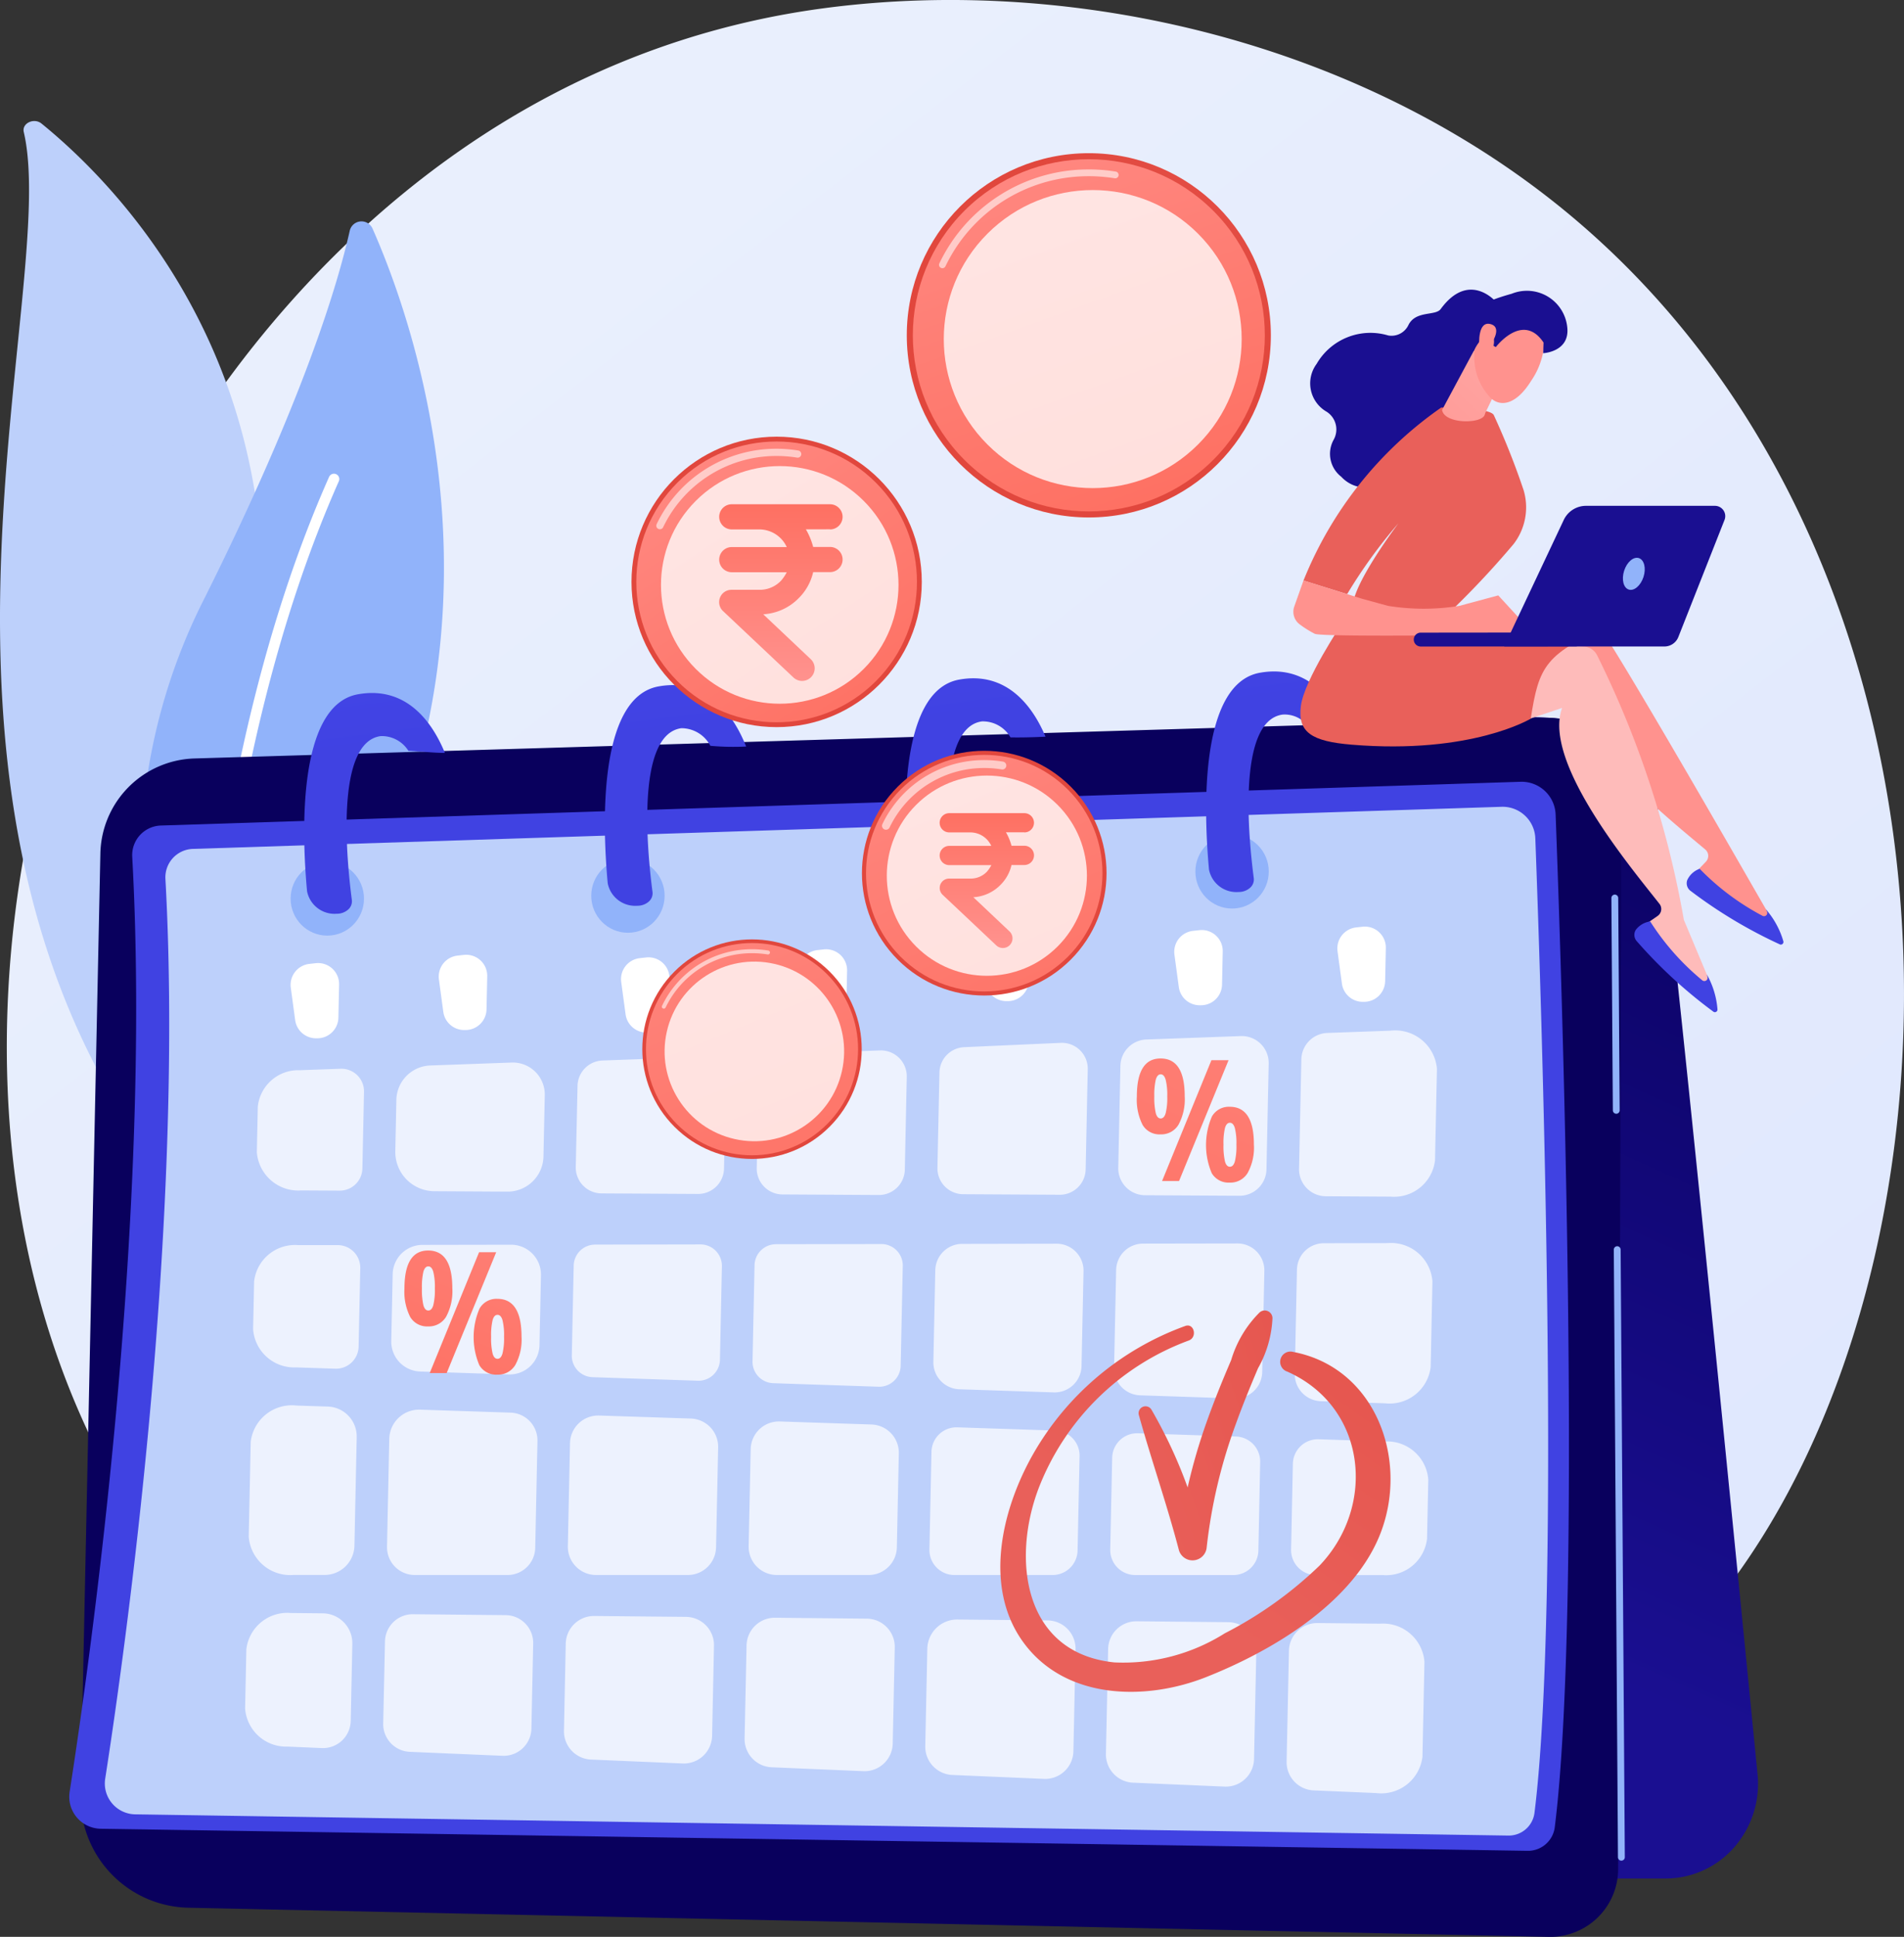 <svg xmlns="http://www.w3.org/2000/svg" xmlns:xlink="http://www.w3.org/1999/xlink" width="107.208" height="109.001" viewBox="0 0 107.208 109.001">
  <rect x="0" y="0" width="107.208" height="109.001" fill="#333333" stroke="none"/>
  <defs>
    <linearGradient id="linear-gradient" x1="1.13" y1="1.295" x2="0.236" y2="0.19" gradientUnits="objectBoundingBox">
      <stop offset="0" stop-color="#dae3fe"/>
      <stop offset="1" stop-color="#e9effd"/>
    </linearGradient>
    <linearGradient id="linear-gradient-2" x1="0.608" y1="-0.052" x2="0.511" y2="0.837" gradientUnits="objectBoundingBox">
      <stop offset="0" stop-color="#09005d"/>
      <stop offset="1" stop-color="#1a0f91"/>
    </linearGradient>
    <linearGradient id="linear-gradient-3" x1="-1.584" y1="1.832" x2="-2.547" y2="3.431" xlink:href="#linear-gradient-2"/>
    <linearGradient id="linear-gradient-4" x1="-2.485" y1="3.695" x2="-1.758" y2="2.188" gradientUnits="objectBoundingBox">
      <stop offset="0" stop-color="#4f52ff"/>
      <stop offset="1" stop-color="#4042e2"/>
    </linearGradient>
    <linearGradient id="linear-gradient-5" x1="3.292" y1="-1.237" x2="-0.152" y2="0.937" gradientUnits="objectBoundingBox">
      <stop offset="0" stop-color="#e1473d"/>
      <stop offset="1" stop-color="#e9605a"/>
    </linearGradient>
    <linearGradient id="linear-gradient-6" x1="1.557" y1="-0.822" x2="0.373" y2="0.664" xlink:href="#linear-gradient-5"/>
    <linearGradient id="linear-gradient-7" x1="0.291" y1="-1.955" x2="0.473" y2="0.159" xlink:href="#linear-gradient-4"/>
    <linearGradient id="linear-gradient-8" x1="0.298" y1="-1.913" x2="0.476" y2="0.201" xlink:href="#linear-gradient-4"/>
    <linearGradient id="linear-gradient-9" x1="0.302" y1="-1.87" x2="0.479" y2="0.243" xlink:href="#linear-gradient-4"/>
    <linearGradient id="linear-gradient-10" x1="0.305" y1="-1.832" x2="0.483" y2="0.28" xlink:href="#linear-gradient-4"/>
    <linearGradient id="linear-gradient-11" x1="2.088" y1="-3.569" x2="-0.216" y2="2.331" gradientUnits="objectBoundingBox">
      <stop offset="0" stop-color="#ff928e"/>
      <stop offset="1" stop-color="#fe7062"/>
    </linearGradient>
    <linearGradient id="linear-gradient-12" x1="1.535" y1="-2.088" x2="0.172" y2="1.316" xlink:href="#linear-gradient-11"/>
    <linearGradient id="linear-gradient-13" x1="50.447" y1="0.238" x2="49.612" y2="0.678" gradientUnits="objectBoundingBox">
      <stop offset="0" stop-color="#febbba"/>
      <stop offset="1" stop-color="#ff928e"/>
    </linearGradient>
    <linearGradient id="linear-gradient-14" x1="-110.357" y1="-77.065" x2="-110.547" y2="-73.345" xlink:href="#linear-gradient-4"/>
    <linearGradient id="linear-gradient-15" x1="60.068" y1="0.225" x2="63.472" y2="-1.251" xlink:href="#linear-gradient-13"/>
    <linearGradient id="linear-gradient-16" x1="-109.316" y1="-88.664" x2="-109.537" y2="-85.556" xlink:href="#linear-gradient-4"/>
    <linearGradient id="linear-gradient-17" x1="28.824" y1="-0.845" x2="28.195" y2="0.879" xlink:href="#linear-gradient-5"/>
    <linearGradient id="linear-gradient-18" x1="-68.406" y1="-13.277" x2="-68.088" y2="-12.531" xlink:href="#linear-gradient-2"/>
    <linearGradient id="linear-gradient-19" x1="64.599" y1="0.088" x2="62.063" y2="2.712" xlink:href="#linear-gradient-5"/>
    <linearGradient id="linear-gradient-20" x1="-48.987" y1="0.5" x2="-47.987" y2="0.5" xlink:href="#linear-gradient-13"/>
    <linearGradient id="linear-gradient-21" x1="2.619" y1="-2.285" x2="-0.673" y2="2.227" xlink:href="#linear-gradient-13"/>
    <linearGradient id="linear-gradient-22" x1="-145.313" y1="-77.664" x2="-143.745" y2="-79.939" xlink:href="#linear-gradient-13"/>
    <linearGradient id="linear-gradient-23" x1="-93.981" y1="-110.517" x2="-93.472" y2="-108.284" xlink:href="#linear-gradient-2"/>
    <linearGradient id="linear-gradient-24" x1="-592.888" y1="-253.898" x2="-586.481" y2="-261.344" xlink:href="#linear-gradient-13"/>
    <linearGradient id="linear-gradient-25" x1="-70.063" y1="-34.66" x2="-70.803" y2="-32.223" xlink:href="#linear-gradient-2"/>
    <linearGradient id="linear-gradient-26" x1="-19.201" y1="0.565" x2="-14.126" y2="-0.107" xlink:href="#linear-gradient-2"/>
    <linearGradient id="linear-gradient-27" x1="2.721" y1="1.217" x2="3.391" y2="0.439" xlink:href="#linear-gradient-5"/>
    <linearGradient id="linear-gradient-28" x1="1.016" y1="-0.871" x2="0.172" y2="1.371" xlink:href="#linear-gradient-11"/>
    <linearGradient id="linear-gradient-29" x1="0.5" y1="1" x2="0.5" y2="0" xlink:href="#linear-gradient-11"/>
    <linearGradient id="linear-gradient-30" x1="1.794" y1="1.248" x2="2.464" y2="0.469" xlink:href="#linear-gradient-5"/>
    <linearGradient id="linear-gradient-31" x1="0.932" y1="-0.423" x2="0.276" y2="0.98" xlink:href="#linear-gradient-11"/>
    <linearGradient id="linear-gradient-33" x1="3.039" y1="1.189" x2="3.71" y2="0.411" xlink:href="#linear-gradient-5"/>
    <linearGradient id="linear-gradient-34" x1="1.162" y1="-1.078" x2="0.139" y2="1.361" xlink:href="#linear-gradient-11"/>
    <linearGradient id="linear-gradient-35" x1="2.281" y1="1.217" x2="2.952" y2="0.438" xlink:href="#linear-gradient-5"/>
    <linearGradient id="linear-gradient-36" x1="0.715" y1="-0.554" x2="0.372" y2="1.13" xlink:href="#linear-gradient-11"/>
  </defs>
  <g id="Group_27724" data-name="Group 27724" transform="translate(-478.021 -455)">
    <path id="Path_27635" data-name="Path 27635" d="M582.344,547.227a38.623,38.623,0,0,1-5.909,4.975c-19.276,13.831-42.084,9.8-46.931,8.814-7.158-1.454-20.995-4.264-31-16.028-15.134-17.8-12.778-45.838-1.038-64.347,2.147-3.386,13.49-22.177,36.544-25.191,13.952-1.824,30.216,1.855,41.993,11.722C600.726,487.885,598.966,529.728,582.344,547.227Z" transform="translate(-9.497 0)" fill="url(#linear-gradient)"/>
    <g id="Group_27705" data-name="Group 27705" transform="translate(478.021 461.812)">
      <path id="Path_27636" data-name="Path 27636" d="M479.359,630.592c-.116-.492.576-.819,1-.475,4.3,3.489,14.641,13.938,12.065,32.2-3.233,22.909,2.294,31.268,9.173,36.367a29.662,29.662,0,0,1-15.391-10.88C471.612,666.975,481.414,639.339,479.359,630.592Z" transform="translate(-478.021 -629.975)" fill="#bdd0fb"/>
      <path id="Path_27637" data-name="Path 27637" d="M596.448,825.728c.538,2.55,1.018,5.109,1.389,7.678q.579,3.851.885,7.725c.191,2.581.326,5.165.334,7.75s-.086,5.167-.2,7.76a70.2,70.2,0,0,0-.031,7.831,23.214,23.214,0,0,0,1.835,7.751c.274.618.562,1.235.889,1.83s.66,1.19,1.018,1.774A28.01,28.01,0,0,0,605,879.185a30.792,30.792,0,0,0,6.427,5.624.643.643,0,0,0,.814-.092.456.456,0,0,0-.094-.693h0c-.575-.4-1.144-.812-1.689-1.242-.277-.211-.542-.432-.813-.649s-.531-.442-.783-.674a27.922,27.922,0,0,1-7.012-9.62,22.657,22.657,0,0,1-1.217-3.653,24.933,24.933,0,0,1-.587-3.784,69.42,69.42,0,0,1-.033-7.729c.076-2.593.132-5.2.064-7.8q-.045-1.953-.172-3.9c-.038-.65-.09-1.3-.141-1.949s-.12-1.3-.189-1.945q-.419-3.887-1.115-7.743c-.479-2.567-1.037-5.123-1.708-7.655a.158.158,0,0,0-.186-.1A.136.136,0,0,0,596.448,825.728Z" transform="translate(-591.835 -817.955)" fill="#bdd0fb" style="mix-blend-mode: soft-light;isolation: isolate"/>
    </g>
    <g id="Group_27707" data-name="Group 27707" transform="translate(485.935 467.456)">
      <g id="Group_27706" data-name="Group 27706" transform="translate(0 0)">
        <path id="Path_27638" data-name="Path 27638" d="M685.886,824.779a1.083,1.083,0,0,1-1.773-.3,33.029,33.029,0,0,1,.831-28.353c5.527-11.07,7.472-17.6,8.149-20.622a.679.679,0,0,1,1.284-.125C697.3,781.993,705,804.5,685.886,824.779Z" transform="translate(-681.315 -774.971)" fill="#91b3fa"/>
        <path id="Path_27639" data-name="Path 27639" d="M765.372,1175a.3.3,0,0,1-.354-.3c0-.188.369-18.98,7.358-34.719a.3.3,0,0,1,.549.244c-6.938,15.624-7.3,34.3-7.306,34.484A.3.3,0,0,1,765.372,1175Z" transform="translate(-761.76 -1125.599)" fill="#fff" style="mix-blend-mode: soft-light;isolation: isolate"/>
      </g>
    </g>
    <g id="Group_27714" data-name="Group 27714" transform="translate(481.922 492.788)">
      <path id="Path_27640" data-name="Path 27640" d="M2622.8,1551.274c-1.389-14.126-4.865-49.21-5.624-54.338-.954-6.445-8.788-5.023-8.788-5.023l-1.678,65.223h10.924a5.131,5.131,0,0,0,3.852-1.757A5.412,5.412,0,0,0,2622.8,1551.274Z" transform="translate(-2527.739 -1489.206)" fill="url(#linear-gradient-2)"/>
      <path id="Path_27641" data-name="Path 27641" d="M600.581,1559.818a6.205,6.205,0,0,1-6.045-6.358l1.114-52.95a5.466,5.466,0,0,1,5.28-5.368l76.232-2.28a4.029,4.029,0,0,1,4.133,4.057l-.183,60.711a3.824,3.824,0,0,1-3.891,3.828Z" transform="translate(-593.9 -1490.245)" fill="url(#linear-gradient-3)"/>
      <g id="Group_27708" data-name="Group 27708" transform="translate(0 6.206)">
        <path id="Path_27642" data-name="Path 27642" d="M580,1644.023a1.8,1.8,0,0,1-1.746-2.09c1.125-7.21,4.656-32.01,3.523-52.6a1.668,1.668,0,0,1,1.6-1.768l76.576-2.463a1.916,1.916,0,0,1,1.97,1.851c.326,8.657,1.539,44.307-.048,56.98a1.517,1.517,0,0,1-1.526,1.332Z" transform="translate(-578.232 -1585.1)" fill="url(#linear-gradient-4)"/>
        <path id="Path_27643" data-name="Path 27643" d="M631.343,1677.973a1.737,1.737,0,0,1-1.68-2.011c1.082-6.939,4.481-30.805,3.391-50.621a1.6,1.6,0,0,1,1.542-1.7l73.692-2.37a1.844,1.844,0,0,1,1.9,1.781c.313,8.331,1.481,42.639-.047,54.834a1.46,1.46,0,0,1-1.468,1.282Z" transform="translate(-627.64 -1619.861)" fill="#bdd0fb"/>
      </g>
      <path id="Path_27644" data-name="Path 27644" d="M1834.053,1964.207l-.113,5.35a1.457,1.457,0,0,0,1.443,1.494l5.444.031a1.456,1.456,0,0,0,1.459-1.432l.118-5.625a1.456,1.456,0,0,0-1.515-1.492l-5.449.243A1.457,1.457,0,0,0,1834.053,1964.207Z" transform="translate(-1785.057 -1941.632)" fill="#fff" opacity="0.72"/>
      <path id="Path_27645" data-name="Path 27645" d="M1312.313,1990.651l5.444.031a1.456,1.456,0,0,0,1.459-1.432l.1-4.784a1.457,1.457,0,0,0-1.5-1.493l-5.448.2a1.457,1.457,0,0,0-1.4,1.431l-.1,4.556A1.457,1.457,0,0,0,1312.313,1990.651Z" transform="translate(-1282.35 -1961.278)" fill="#fff" opacity="0.72"/>
      <path id="Path_27646" data-name="Path 27646" d="M1300.6,2791.166l-5.178-.05a1.589,1.589,0,0,0-1.6,1.562l-.1,4.889a1.591,1.591,0,0,0,1.516,1.629l5.175.221a1.59,1.59,0,0,0,1.65-1.562l.106-5.058A1.591,1.591,0,0,0,1300.6,2791.166Z" transform="translate(-1265.868 -2737.961)" fill="#fff" opacity="0.72"/>
      <path id="Path_27647" data-name="Path 27647" d="M1040.734,2794.984l.1-4.78a1.563,1.563,0,0,0-1.541-1.6l-5.233-.052a1.562,1.562,0,0,0-1.571,1.536l-.1,4.608a1.564,1.564,0,0,0,1.49,1.6l5.229.223A1.562,1.562,0,0,0,1040.734,2794.984Z" transform="translate(-1014.713 -2735.496)" fill="#fff" opacity="0.72"/>
      <path id="Path_27648" data-name="Path 27648" d="M1052.37,2260.058l.083-3.923a1.682,1.682,0,0,0-1.678-1.725l-5,.009a1.681,1.681,0,0,0-1.672,1.653l-.079,3.75a1.683,1.683,0,0,0,1.62,1.723l4.993.165A1.681,1.681,0,0,0,1052.37,2260.058Z" transform="translate(-1025.894 -2222.148)" fill="#fff" opacity="0.72"/>
      <path id="Path_27649" data-name="Path 27649" d="M1046.119,2500.513l.126-6a1.564,1.564,0,0,0-1.505-1.6l-5.11-.168a1.681,1.681,0,0,0-1.73,1.652l-.127,6.053a1.563,1.563,0,0,0,1.556,1.6h5.234A1.562,1.562,0,0,0,1046.119,2500.513Z" transform="translate(-1019.883 -2451.201)" fill="#fff" opacity="0.72"/>
      <path id="Path_27650" data-name="Path 27650" d="M1573.83,1981.6l5.444.031a1.457,1.457,0,0,0,1.459-1.432l.109-5.211a1.457,1.457,0,0,0-1.5-1.493l-5.448.2a1.457,1.457,0,0,0-1.4,1.431l-.1,4.983A1.457,1.457,0,0,0,1573.83,1981.6Z" transform="translate(-1533.686 -1952.168)" fill="#fff" opacity="0.72"/>
      <path id="Path_27651" data-name="Path 27651" d="M1307.682,2508.7l.118-5.613a1.591,1.591,0,0,0-1.531-1.629l-5.176-.17a1.589,1.589,0,0,0-1.635,1.562l-.122,5.783a1.591,1.591,0,0,0,1.583,1.63h5.179A1.59,1.59,0,0,0,1307.682,2508.7Z" transform="translate(-1271.264 -2459.414)" fill="#fff" opacity="0.72"/>
      <path id="Path_27652" data-name="Path 27652" d="M1573.765,2253.435l-5.945.01a1.206,1.206,0,0,0-1.2,1.185l-.114,5.4a1.206,1.206,0,0,0,1.162,1.236l5.94.2a1.205,1.205,0,0,0,1.24-1.184l.118-5.6A1.206,1.206,0,0,0,1573.765,2253.435Z" transform="translate(-1528.035 -2221.212)" fill="#fff" opacity="0.72"/>
      <path id="Path_27653" data-name="Path 27653" d="M1828.146,2254.472l-.108,5.14a1.516,1.516,0,0,0,1.46,1.553l5.324.176a1.515,1.515,0,0,0,1.559-1.489l.112-5.326a1.516,1.516,0,0,0-1.512-1.554l-5.328.01A1.515,1.515,0,0,0,1828.146,2254.472Z" transform="translate(-1779.384 -2220.768)" fill="#fff" opacity="0.72"/>
      <path id="Path_27654" data-name="Path 27654" d="M1306.3,2261.385l5.941.2a1.205,1.205,0,0,0,1.24-1.185l.11-5.25a1.206,1.206,0,0,0-1.2-1.237l-5.945.011a1.206,1.206,0,0,0-1.2,1.185l-.106,5.043A1.206,1.206,0,0,0,1306.3,2261.385Z" transform="translate(-1276.844 -2221.669)" fill="#fff" opacity="0.72"/>
      <path id="Path_27655" data-name="Path 27655" d="M1567.809,2510.082l-5.176-.171a1.589,1.589,0,0,0-1.635,1.562l-.115,5.449a1.59,1.59,0,0,0,1.583,1.63h5.179a1.59,1.59,0,0,0,1.583-1.563l.111-5.278A1.591,1.591,0,0,0,1567.809,2510.082Z" transform="translate(-1522.63 -2467.703)" fill="#fff" opacity="0.72"/>
      <path id="Path_27656" data-name="Path 27656" d="M1829.431,2518.566l-5.538-.183a1.407,1.407,0,0,0-1.448,1.383l-.115,5.486a1.408,1.408,0,0,0,1.4,1.443h5.542a1.408,1.408,0,0,0,1.4-1.384l.112-5.3A1.409,1.409,0,0,0,1829.431,2518.566Z" transform="translate(-1773.898 -2475.845)" fill="#fff" opacity="0.72"/>
      <path id="Path_27657" data-name="Path 27657" d="M1051.988,1998.2l4.132.024a2.019,2.019,0,0,0,2.023-1.985l.073-3.436a1.8,1.8,0,0,0-1.856-1.844l-4.6.166a1.978,1.978,0,0,0-1.9,1.942l-.06,2.87A2.209,2.209,0,0,0,1051.988,1998.2Z" transform="translate(-1031.443 -1968.95)" fill="#fff" opacity="0.72"/>
      <path id="Path_27658" data-name="Path 27658" d="M838.6,2788.566a1.682,1.682,0,0,0-1.658-1.724l-1.8-.018a2.32,2.32,0,0,0-2.51,2.046l-.07,3.322a2.316,2.316,0,0,0,2.393,2.15l1.932.083a1.562,1.562,0,0,0,1.622-1.534Z" transform="translate(-822.662 -2733.836)" fill="#fff" opacity="0.72"/>
      <path id="Path_27659" data-name="Path 27659" d="M2344.245,2801.378l-3.54-.035a1.591,1.591,0,0,0-1.6,1.564l-.131,6.224a1.592,1.592,0,0,0,1.517,1.63l3.524.15a2.338,2.338,0,0,0,2.608-2.043l.112-5.338A2.334,2.334,0,0,0,2344.245,2801.378Z" transform="translate(-2270.43 -2747.79)" fill="#fff" opacity="0.72"/>
      <path id="Path_27660" data-name="Path 27660" d="M840.306,2496.367h1.757a1.681,1.681,0,0,0,1.675-1.653l.128-6.1a1.683,1.683,0,0,0-1.62-1.723l-1.768-.058a2.333,2.333,0,0,0-2.58,2.044l-.112,5.338A2.34,2.34,0,0,0,840.306,2496.367Z" transform="translate(-827.682 -2445.521)" fill="#fff" opacity="0.72"/>
      <path id="Path_27661" data-name="Path 27661" d="M846.52,2261.753l2.212.073a1.272,1.272,0,0,0,1.308-1.25l.093-4.406a1.272,1.272,0,0,0-1.269-1.3l-2.233,0a2.313,2.313,0,0,0-2.476,2.046l-.057,2.685A2.322,2.322,0,0,0,846.52,2261.753Z" transform="translate(-833.748 -2222.587)" fill="#fff" opacity="0.72"/>
      <path id="Path_27662" data-name="Path 27662" d="M2362.14,1944.931l-3.55.128a1.516,1.516,0,0,0-1.455,1.489l-.129,6.148a1.516,1.516,0,0,0,1.5,1.554l3.655.021a2.317,2.317,0,0,0,2.5-2.046l.109-5.143A2.36,2.36,0,0,0,2362.14,1944.931Z" transform="translate(-2287.761 -1924.715)" fill="#fff" opacity="0.72"/>
      <path id="Path_27663" data-name="Path 27663" d="M1561.922,2793.722l-5.178-.051a1.589,1.589,0,0,0-1.6,1.563l-.11,5.223a1.591,1.591,0,0,0,1.516,1.629l5.175.22a1.589,1.589,0,0,0,1.65-1.561l.114-5.394A1.59,1.59,0,0,0,1561.922,2793.722Z" transform="translate(-1517.009 -2740.417)" fill="#fff" opacity="0.72"/>
      <path id="Path_27664" data-name="Path 27664" d="M2356,2252.1l-3.6.007a1.515,1.515,0,0,0-1.506,1.489l-.123,5.849a1.517,1.517,0,0,0,1.46,1.553l3.613.119a2.333,2.333,0,0,0,2.579-2.045l.1-4.82A2.34,2.34,0,0,0,2356,2252.1Z" transform="translate(-2281.768 -2219.93)" fill="#fff" opacity="0.72"/>
      <path id="Path_27665" data-name="Path 27665" d="M2350.728,2535.753l-3.755-.124a1.407,1.407,0,0,0-1.448,1.383l-.1,4.816a1.409,1.409,0,0,0,1.4,1.444h3.773a2.314,2.314,0,0,0,2.482-2.045l.07-3.322A2.321,2.321,0,0,0,2350.728,2535.753Z" transform="translate(-2276.629 -2492.419)" fill="#fff" opacity="0.72"/>
      <path id="Path_27666" data-name="Path 27666" d="M2083.985,2528.389l-.109,5.151a1.408,1.408,0,0,0,1.4,1.443h5.542a1.407,1.407,0,0,0,1.4-1.384l.1-4.969a1.409,1.409,0,0,0-1.356-1.443l-5.538-.183A1.407,1.407,0,0,0,2083.985,2528.389Z" transform="translate(-2025.263 -2484.132)" fill="#fff" opacity="0.72"/>
      <path id="Path_27667" data-name="Path 27667" d="M2084.56,2798.837l-5.176-.051a1.591,1.591,0,0,0-1.6,1.563l-.124,5.89a1.593,1.593,0,0,0,1.517,1.63l5.172.221a1.59,1.59,0,0,0,1.651-1.562l.128-6.06A1.592,1.592,0,0,0,2084.56,2798.837Z" transform="translate(-2019.29 -2745.333)" fill="#fff" opacity="0.72"/>
      <path id="Path_27668" data-name="Path 27668" d="M851.987,2006.776l2.166.012a1.272,1.272,0,0,0,1.274-1.25l.091-4.31a1.272,1.272,0,0,0-1.312-1.3l-2.294.083a2.293,2.293,0,0,0-2.374,2.044l-.054,2.571A2.337,2.337,0,0,0,851.987,2006.776Z" transform="translate(-838.923 -1977.57)" fill="#fff" opacity="0.72"/>
      <path id="Path_27669" data-name="Path 27669" d="M1823.239,2796.3l-5.089-.05a1.679,1.679,0,0,0-1.689,1.65l-.115,5.468a1.593,1.593,0,0,0,1.518,1.63l5.172.221a1.59,1.59,0,0,0,1.651-1.562l.121-5.725A1.592,1.592,0,0,0,1823.239,2796.3Z" transform="translate(-1768.148 -2742.896)" fill="#fff" opacity="0.72"/>
      <path id="Path_27670" data-name="Path 27670" d="M2095.609,1954.457l-.12,5.721a1.516,1.516,0,0,0,1.5,1.554l5.327.03a1.516,1.516,0,0,0,1.518-1.49l.125-5.945a1.516,1.516,0,0,0-1.563-1.553l-5.332.193A1.516,1.516,0,0,0,2095.609,1954.457Z" transform="translate(-2036.424 -1932.255)" fill="#fff" opacity="0.72"/>
      <path id="Path_27671" data-name="Path 27671" d="M2089.521,2254l-.116,5.495a1.516,1.516,0,0,0,1.459,1.553l5.324.176a1.515,1.515,0,0,0,1.559-1.489l.12-5.68a1.516,1.516,0,0,0-1.512-1.554l-5.328.009A1.515,1.515,0,0,0,2089.521,2254Z" transform="translate(-2030.576 -2220.311)" fill="#fff" opacity="0.72"/>
      <path id="Path_27672" data-name="Path 27672" d="M898.355,1848.653l.245,1.812a1.183,1.183,0,0,0,1.145,1.029l.085,0a1.185,1.185,0,0,0,1.205-1.165l.039-1.854a1.184,1.184,0,0,0-1.309-1.208l-.369.041A1.188,1.188,0,0,0,898.355,1848.653Z" transform="translate(-885.882 -1830.85)" fill="#fff"/>
      <path id="Path_27673" data-name="Path 27673" d="M1112.637,1836.674l.245,1.812a1.184,1.184,0,0,0,1.145,1.029l.085,0a1.185,1.185,0,0,0,1.205-1.165l.039-1.855a1.185,1.185,0,0,0-1.31-1.208l-.369.041A1.188,1.188,0,0,0,1112.637,1836.674Z" transform="translate(-1091.823 -1819.336)" fill="#fff"/>
      <path id="Path_27674" data-name="Path 27674" d="M1376.282,1840.333l.245,1.812a1.184,1.184,0,0,0,1.145,1.029l.085,0a1.185,1.185,0,0,0,1.205-1.165l.039-1.854a1.184,1.184,0,0,0-1.31-1.208l-.369.041A1.188,1.188,0,0,0,1376.282,1840.333Z" transform="translate(-1345.204 -1822.853)" fill="#fff"/>
      <path id="Path_27675" data-name="Path 27675" d="M1633.15,1828.735l.245,1.812a1.184,1.184,0,0,0,1.145,1.029l.085,0a1.185,1.185,0,0,0,1.205-1.165l.039-1.855a1.185,1.185,0,0,0-1.31-1.208l-.369.041A1.188,1.188,0,0,0,1633.15,1828.735Z" transform="translate(-1592.073 -1811.707)" fill="#fff"/>
      <path id="Path_27676" data-name="Path 27676" d="M1896.98,1794.915l.245,1.812a1.184,1.184,0,0,0,1.145,1.029l.085,0a1.185,1.185,0,0,0,1.206-1.165l.039-1.854a1.184,1.184,0,0,0-1.31-1.208l-.369.041A1.188,1.188,0,0,0,1896.98,1794.915Z" transform="translate(-1845.632 -1779.203)" fill="#fff"/>
      <path id="Path_27677" data-name="Path 27677" d="M2176.468,1800.892l.245,1.812a1.184,1.184,0,0,0,1.145,1.029l.085,0a1.185,1.185,0,0,0,1.205-1.165l.039-1.854a1.184,1.184,0,0,0-1.31-1.208l-.369.041A1.188,1.188,0,0,0,2176.468,1800.892Z" transform="translate(-2114.24 -1784.948)" fill="#fff"/>
      <path id="Path_27678" data-name="Path 27678" d="M2412.373,1795.911l.245,1.812a1.184,1.184,0,0,0,1.145,1.029l.085,0a1.185,1.185,0,0,0,1.205-1.165l.039-1.854a1.184,1.184,0,0,0-1.31-1.208l-.369.041A1.188,1.188,0,0,0,2412.373,1795.911Z" transform="translate(-2340.961 -1780.16)" fill="#fff"/>
      <g id="Group_27709" data-name="Group 27709" transform="translate(52.42 35.965)">
        <path id="Path_27679" data-name="Path 27679" d="M2132.19,2349.976a.436.436,0,0,0-.727-.322,6.333,6.333,0,0,0-1.6,2.682c-.485,1.131-.949,2.271-1.362,3.432a31.882,31.882,0,0,0-1.088,3.733,26.933,26.933,0,0,0-2.037-4.377.39.39,0,0,0-.715.286c.714,2.559,1.593,5.065,2.265,7.637a.8.8,0,0,0,1.56-.179,29.321,29.321,0,0,1,1.631-6.909c.385-1.07.815-2.122,1.26-3.167A6.261,6.261,0,0,0,2132.19,2349.976Z" transform="translate(-2116.862 -2349.545)" fill="url(#linear-gradient-5)"/>
        <path id="Path_27680" data-name="Path 27680" d="M1941.29,2372.656a.578.578,0,0,0-.328,1.108c4.456,1.976,5.038,7.545,1.819,10.916a22.355,22.355,0,0,1-5.334,3.811,10.735,10.735,0,0,1-6.216,1.639c-5.1-.517-5.8-5.752-4.271-9.793a14.388,14.388,0,0,1,8.457-8.323c.5-.186.3-1-.2-.817a16.216,16.216,0,0,0-8.586,7.248c-1.751,3.1-2.8,7.47-.51,10.58,2.372,3.219,6.873,3.276,10.265,1.935,3.731-1.476,8.376-4.214,9.861-8.188C1947.8,2378.608,1945.879,2373.521,1941.29,2372.656Z" transform="translate(-1924.802 -2370.327)" fill="url(#linear-gradient-6)"/>
      </g>
      <g id="Group_27710" data-name="Group 27710" transform="translate(86.831 12.561)">
        <path id="Path_27681" data-name="Path 27681" d="M2812.659,2291.242a.194.194,0,0,1-.193-.193l-.235-34.186a.193.193,0,0,1,.192-.2h0a.194.194,0,0,1,.193.193l.235,34.185a.194.194,0,0,1-.192.2Z" transform="translate(-2812.095 -2236.878)" fill="#91b3fa"/>
        <path id="Path_27682" data-name="Path 27682" d="M2809.014,1760.668a.194.194,0,0,1-.193-.193l-.082-11.939a.194.194,0,0,1,.192-.2h0a.194.194,0,0,1,.193.194l.082,11.939a.194.194,0,0,1-.191.2Z" transform="translate(-2808.739 -1748.339)" fill="#91b3fa"/>
      </g>
      <ellipse id="Ellipse_1" data-name="Ellipse 1" cx="2.066" cy="2.083" rx="2.066" ry="2.083" transform="translate(12.462 10.7)" fill="#91b3fa"/>
      <ellipse id="Ellipse_2" data-name="Ellipse 2" cx="2.066" cy="2.083" rx="2.066" ry="2.083" transform="translate(29.39 10.539)" fill="#91b3fa"/>
      <ellipse id="Ellipse_3" data-name="Ellipse 3" cx="2.066" cy="2.083" rx="2.066" ry="2.083" transform="translate(46.478 9.979)" fill="#91b3fa"/>
      <ellipse id="Ellipse_4" data-name="Ellipse 4" cx="2.066" cy="2.083" rx="2.066" ry="2.083" transform="translate(63.407 9.177)" fill="#91b3fa"/>
      <g id="Group_27711" data-name="Group 27711" transform="translate(13.227 0)">
        <path id="Path_27683" data-name="Path 27683" d="M2230.356,1428.672c-.73-1.565-2.146-3.373-4.72-2.916-3.477.617-3.148,8.058-2.869,11.08a1.573,1.573,0,0,0,1.67,1.259.956.956,0,0,0,.638-.233.62.62,0,0,0,.214-.541c-.3-2.283-.939-8.859,1.62-9.21a1.642,1.642,0,0,1,1.242.441C2228.887,1428.541,2229.622,1428.618,2230.356,1428.672Z" transform="translate(-2171.82 -1425.684)" fill="url(#linear-gradient-7)"/>
        <path id="Path_27684" data-name="Path 27684" d="M1795.626,1438.8c-.684-1.62-2.113-3.7-4.854-3.214-3.477.617-3.149,8.061-2.869,11.082a1.574,1.574,0,0,0,1.67,1.26.953.953,0,0,0,.637-.232.619.619,0,0,0,.214-.541c-.3-2.283-.939-8.864,1.62-9.216a1.79,1.79,0,0,1,1.609.9C1794.31,1438.851,1794.971,1438.831,1795.626,1438.8Z" transform="translate(-1753.884 -1435.129)" fill="url(#linear-gradient-8)"/>
        <path id="Path_27685" data-name="Path 27685" d="M1360.832,1448.845c-.654-1.639-2.085-3.889-4.925-3.385-3.477.617-3.149,8.063-2.869,11.084a1.575,1.575,0,0,0,1.67,1.261.953.953,0,0,0,.638-.231.619.619,0,0,0,.214-.541c-.3-2.283-.939-8.868,1.62-9.219a1.839,1.839,0,0,1,1.638.991A14.707,14.707,0,0,0,1360.832,1448.845Z" transform="translate(-1335.947 -1444.62)" fill="url(#linear-gradient-9)"/>
        <path id="Path_27686" data-name="Path 27686" d="M921.042,1456.878c-3.477.617-3.149,8.067-2.869,11.088a1.576,1.576,0,0,0,1.67,1.263.954.954,0,0,0,.638-.23.618.618,0,0,0,.214-.54c-.3-2.283-.939-8.875,1.62-9.227a1.766,1.766,0,0,1,1.564.829c.685.025,1.369.118,2.054.114C925.264,1458.547,923.834,1456.383,921.042,1456.878Z" transform="translate(-918.011 -1455.594)" fill="url(#linear-gradient-10)"/>
      </g>
      <g id="Group_27712" data-name="Group 27712" transform="translate(60.111 21.778)">
        <path id="Path_27687" data-name="Path 27687" d="M2125.062,1987.249a2.994,2.994,0,0,1-.348,1.6,1.129,1.129,0,0,1-1.013.547,1.1,1.1,0,0,1-1.011-.535,3.129,3.129,0,0,1-.323-1.591q0-2.145,1.334-2.145Q2125.063,1985.123,2125.062,1987.249Zm-1.712.01a3.834,3.834,0,0,0,.083.942q.083.3.277.3c.129,0,.223-.1.281-.3a3.621,3.621,0,0,0,.088-.942,3.55,3.55,0,0,0-.09-.942q-.09-.3-.279-.3t-.277.3A3.835,3.835,0,0,0,2123.35,1987.259Zm4.182-2.038-2.788,6.8h-.956l2.779-6.8Zm1.426,4.746a2.967,2.967,0,0,1-.351,1.6,1.132,1.132,0,0,1-1.011.544,1.1,1.1,0,0,1-1.013-.533,4.056,4.056,0,0,1,.009-3.183,1.092,1.092,0,0,1,1-.552Q2128.958,1987.84,2128.958,1989.967Zm-1.712.009a3.807,3.807,0,0,0,.083.942q.082.3.277.3t.281-.3a3.626,3.626,0,0,0,.087-.942,3.511,3.511,0,0,0-.09-.94q-.09-.293-.279-.293t-.275.293A3.684,3.684,0,0,0,2127.246,1989.976Z" transform="translate(-2122.367 -1985.123)" fill="url(#linear-gradient-11)"/>
      </g>
      <g id="Group_27713" data-name="Group 27713" transform="translate(18.873 32.586)">
        <path id="Path_27688" data-name="Path 27688" d="M1065.736,2264.865a3,3,0,0,1-.349,1.6,1.128,1.128,0,0,1-1.013.547,1.1,1.1,0,0,1-1.011-.535,3.133,3.133,0,0,1-.323-1.592q0-2.145,1.334-2.145Q1065.736,2262.739,1065.736,2264.865Zm-1.712.01a3.818,3.818,0,0,0,.083.942q.083.3.277.3t.281-.3a3.63,3.63,0,0,0,.088-.942,3.551,3.551,0,0,0-.09-.942q-.09-.3-.279-.3t-.277.3A3.826,3.826,0,0,0,1064.024,2264.875Zm4.182-2.038-2.788,6.8h-.955l2.779-6.8Zm1.426,4.746a2.969,2.969,0,0,1-.351,1.6,1.131,1.131,0,0,1-1.011.544,1.1,1.1,0,0,1-1.013-.533,4.052,4.052,0,0,1,.009-3.182,1.091,1.091,0,0,1,1-.552Q1069.632,2265.456,1069.632,2267.583Zm-1.712.01a3.824,3.824,0,0,0,.083.942q.083.3.277.3t.281-.3a3.63,3.63,0,0,0,.088-.942,3.514,3.514,0,0,0-.09-.94q-.09-.293-.279-.293t-.275.293A3.69,3.69,0,0,0,1067.92,2267.592Z" transform="translate(-1063.041 -2262.739)" fill="url(#linear-gradient-12)"/>
      </g>
    </g>
    <g id="Group_27719" data-name="Group 27719" transform="translate(550.848 471.302)">
      <path id="Path_27689" data-name="Path 27689" d="M2644.818,1357.588c-.016-.006-8.57-14.986-9.726-16.4a.9.9,0,0,0-.8-.322l-2.388.285-2.8,6.068,4.673-2.721c-.462,3.2,5.541,7.95,7.6,9.685a.473.473,0,0,1,.037.689l-.822.86a9.444,9.444,0,0,0,4.664,2.652Z" transform="translate(-2618.188 -1322.68)" fill="url(#linear-gradient-13)"/>
      <path id="Path_27690" data-name="Path 27690" d="M2918.291,1710.945a1.21,1.21,0,0,0-.7.637.534.534,0,0,0,.2.616,26.852,26.852,0,0,0,5.028,3.008.149.149,0,0,0,.186-.175,4.74,4.74,0,0,0-.989-1.809l.063.127a.183.183,0,0,1-.253.241A14.08,14.08,0,0,1,2918.291,1710.945Z" transform="translate(-2895.415 -1678.354)" fill="url(#linear-gradient-14)"/>
      <path id="Path_27691" data-name="Path 27691" d="M2619.047,1403.091c-.015-.009-1.3-3.1-1.312-3.11a54.459,54.459,0,0,0-4.894-14.915.9.9,0,0,0-.718-.477l-2.4-.2-3.975,5.375,5.127-1.719c-1.1,3.038,3.817,8.907,5.482,11.022a.473.473,0,0,1-.1.682l-.979.677a9.439,9.439,0,0,0,4.031,3.541Z" transform="translate(-2595.747 -1364.505)" fill="url(#linear-gradient-15)"/>
      <path id="Path_27692" data-name="Path 27692" d="M2842.811,1787.1a1.21,1.21,0,0,0-.816.481.534.534,0,0,0,.072.644,26.862,26.862,0,0,0,4.315,3.963.148.148,0,0,0,.217-.134,4.73,4.73,0,0,0-.6-1.971l.036.138a.183.183,0,0,1-.3.185A14.079,14.079,0,0,1,2842.811,1787.1Z" transform="translate(-2822.72 -1751.545)" fill="url(#linear-gradient-16)"/>
      <g id="Group_27715" data-name="Group 27715" transform="translate(0.395 18.652)">
        <path id="Path_27693" data-name="Path 27693" d="M2361.285,1352.96s-2.167,3.224-2.345,4.694.6,1.979,2.867,2.166c6.75.558,10.078-1.465,10.078-1.465.462-2.944.791-3.693,4.647-5.294,0,0-4.877.387-5.859.006S2361.285,1352.96,2361.285,1352.96Z" transform="translate(-2358.916 -1352.865)" fill="url(#linear-gradient-17)"/>
      </g>
      <g id="Group_27717" data-name="Group 27717" transform="translate(0 0)">
        <path id="Path_27694" data-name="Path 27694" d="M2384.167,874.432s-1.51-1.786-3.114.405c-.291.4-1.407.069-1.816.9a1.054,1.054,0,0,1-1.138.586,3.5,3.5,0,0,0-4.031,1.6,1.838,1.838,0,0,0,.557,2.688,1.183,1.183,0,0,1,.4,1.584,1.63,1.63,0,0,0,.428,2.078c1.777,1.905,5.3-1.209,5.3-1.209l2.794-6.6Z" transform="translate(-2372.76 -873.746)" fill="url(#linear-gradient-18)"/>
        <path id="Path_27695" data-name="Path 27695" d="M2371.452,1055.862a49.515,49.515,0,0,0,3.766-3.995,3.378,3.378,0,0,0,.572-3.04,42.131,42.131,0,0,0-1.667-4.2c-.141-.472-2.971-.452-2.971-.452a21.7,21.7,0,0,0-7.756,9.736l2.457.765a28.7,28.7,0,0,1,2.891-3.99s-2.486,3.284-2.573,4.628Z" transform="translate(-2362.827 -1037.542)" fill="url(#linear-gradient-19)"/>
        <path id="Path_27696" data-name="Path 27696" d="M2362.209,1297.177l-1.9-2.063-2.19.59a12.652,12.652,0,0,1-4.014,0l-1.462-.4-3.3-1.028-.519,1.466a.882.882,0,0,0,.322,1.014,5.82,5.82,0,0,0,.834.52c.435.19,10.018.06,10.018.06Z" transform="translate(-2348.775 -1277.909)" fill="url(#linear-gradient-20)"/>
        <path id="Path_27697" data-name="Path 27697" d="M2565.65,950.014l-1.9,3.537c.126.772,2.07.794,2.371.333a.459.459,0,0,0,.059-.156l1.138-2.363c.049-.23-.583-1.007-.791-1.118l-.756-.4C2565.478,949.689,2566.692,949.677,2565.65,950.014Z" transform="translate(-2555.379 -946.782)" fill="url(#linear-gradient-21)"/>
        <g id="Group_27716" data-name="Group 27716" transform="translate(9.355 0.104)">
          <path id="Path_27698" data-name="Path 27698" d="M2614.605,914.193a4.185,4.185,0,0,1-.725,2.714c-.939,1.519-1.874,1.451-2.35.909a3.339,3.339,0,0,1-.785-2.959C2611,913.341,2614.281,912.669,2614.605,914.193Z" transform="translate(-2609.84 -911.894)" fill="url(#linear-gradient-22)"/>
          <path id="Path_27699" data-name="Path 27699" d="M2591.128,879.534s1.521-2,2.688-.256l-.02.6s1.518-.071,1.354-1.47a2.282,2.282,0,0,0-3.123-1.877c-1.718.478-2.722,1.023-2.917,2.216s.781,1,.781,1,.372-.823.821-.88.287.595.287.595Z" transform="translate(-2589.086 -876.407)" fill="url(#linear-gradient-23)"/>
          <path id="Path_27700" data-name="Path 27700" d="M2617.944,924.278s.788-1.022.071-1.234-.69,1-.644,1.453Z" transform="translate(-2616.25 -921.205)" fill="url(#linear-gradient-24)"/>
        </g>
      </g>
      <g id="Group_27718" data-name="Group 27718" transform="translate(6.786 12.165)">
        <path id="Path_27701" data-name="Path 27701" d="M2523.467,1370.18h.02l8.723-.01a.39.39,0,0,0,0-.781l-8.722.009a.39.39,0,0,0-.019.78Z" transform="translate(-2523.096 -1362.261)" fill="url(#linear-gradient-25)"/>
        <path id="Path_27702" data-name="Path 27702" d="M2665.466,1186.244H2658.2a1.384,1.384,0,0,0-1.252.794l-3.358,7.121h9.027a.842.842,0,0,0,.783-.532l2.6-6.589A.58.58,0,0,0,2665.466,1186.244Z" transform="translate(-2648.511 -1186.244)" fill="url(#linear-gradient-26)"/>
        <path id="Path_27703" data-name="Path 27703" d="M2825.432,1262.072c-.157.489-.041.964.26,1.061s.672-.221.83-.71.041-.964-.26-1.061S2825.589,1261.583,2825.432,1262.072Z" transform="translate(-2813.595 -1258.421)" fill="#91b3fa"/>
      </g>
    </g>
    <g id="Group_27720" data-name="Group 27720" transform="translate(523.702 494.401)">
      <circle id="Ellipse_5" data-name="Ellipse 5" cx="6.886" cy="6.886" r="6.886" transform="translate(0 9.738) rotate(-45)" fill="url(#linear-gradient-27)"/>
      <circle id="Ellipse_6" data-name="Ellipse 6" cx="6.657" cy="6.657" r="6.657" transform="translate(0.324 9.738) rotate(-45)" fill="url(#linear-gradient-28)"/>
      <path id="Path_27704" data-name="Path 27704" d="M1753.841,1557.618a.223.223,0,0,1-.2-.319,6.341,6.341,0,0,1,5.624-3.6,6.446,6.446,0,0,1,1.15.083.223.223,0,1,1-.072.439,5.984,5.984,0,0,0-1.07-.077,5.9,5.9,0,0,0-5.23,3.352A.223.223,0,0,1,1753.841,1557.618Z" transform="translate(-1749.637 -1550.323)" fill="#fff" opacity="0.58"/>
      <circle id="Ellipse_7" data-name="Ellipse 7" cx="5.634" cy="5.634" r="5.634" transform="translate(1.918 9.88) rotate(-45)" fill="#fff" opacity="0.78"/>
      <path id="Path_27705" data-name="Path 27705" d="M1840.891,1631.607a3.01,3.01,0,0,1,.314.758h.725a.541.541,0,1,1,0,1.083h-.725a2.291,2.291,0,0,1-.628,1.126,2.319,2.319,0,0,1-1.521.688l2.047,1.933a.542.542,0,0,1-.747.785l-3.027-2.853a.532.532,0,0,1-.167-.4.527.527,0,0,1,.541-.514h1.213a1.264,1.264,0,0,0,.9-.384,1.75,1.75,0,0,0,.254-.374H1837.7a.541.541,0,0,1,0-1.083h2.366a1.3,1.3,0,0,0-1.153-.758H1837.7a.541.541,0,0,1,0-1.083h4.229a.541.541,0,1,1,0,1.083v-.005Z" transform="translate(-1829.931 -1624.169)" fill="url(#linear-gradient-29)"/>
    </g>
    <g id="Group_27721" data-name="Group 27721" transform="translate(525.315 459.857)">
      <circle id="Ellipse_8" data-name="Ellipse 8" cx="10.25" cy="10.25" r="10.25" transform="translate(3.764 3.764)" fill="url(#linear-gradient-30)"/>
      <circle id="Ellipse_9" data-name="Ellipse 9" cx="9.91" cy="9.91" r="9.91" transform="translate(0 14.014) rotate(-45)" fill="url(#linear-gradient-31)"/>
      <path id="Path_27706" data-name="Path 27706" d="M1836.411,705.442a.19.19,0,0,1-.175-.273,9.3,9.3,0,0,1,8.247-5.285,9.394,9.394,0,0,1,1.687.121.19.19,0,1,1-.061.376,9.037,9.037,0,0,0-1.619-.116,8.921,8.921,0,0,0-7.911,5.07A.19.19,0,0,1,1836.411,705.442Z" transform="translate(-1830.638 -695.205)" fill="#fff" opacity="0.58"/>
      <circle id="Ellipse_10" data-name="Ellipse 10" cx="8.387" cy="8.387" r="8.387" transform="translate(2.373 14.226) rotate(-45)" fill="#fff" opacity="0.78"/>
      <path id="Path_27707" data-name="Path 27707" d="M1968.546,815.8a3.919,3.919,0,0,1,.411.991h.949a.708.708,0,1,1,0,1.417h-.949a3,3,0,0,1-.822,1.473,3.034,3.034,0,0,1-1.99.9l2.677,2.528a.709.709,0,0,1-.977,1.027l-3.959-3.732a.691.691,0,0,1,.489-1.2h1.586a1.653,1.653,0,0,0,1.176-.5,2.289,2.289,0,0,0,.333-.489h-3.095a.708.708,0,1,1,0-1.416h3.095a1.7,1.7,0,0,0-1.509-.992h-1.586a.708.708,0,1,1,0-1.416h5.531a.708.708,0,1,1,0,1.416V815.8Z" transform="translate(-1953.125 -805.259)" fill="url(#linear-gradient-29)"/>
    </g>
    <g id="Group_27722" data-name="Group 27722" transform="translate(511.629 505.308)">
      <circle id="Ellipse_11" data-name="Ellipse 11" cx="6.177" cy="6.177" r="6.177" transform="translate(0 8.736) rotate(-45)" fill="url(#linear-gradient-33)"/>
      <circle id="Ellipse_12" data-name="Ellipse 12" cx="5.972" cy="5.972" r="5.972" transform="translate(0.29 8.736) rotate(-45)" fill="url(#linear-gradient-34)"/>
      <path id="Path_27708" data-name="Path 27708" d="M1435.359,1830.586a.111.111,0,0,1-.1-.16,5.6,5.6,0,0,1,4.967-3.183,5.692,5.692,0,0,1,1.016.073.111.111,0,1,1-.036.22,5.447,5.447,0,0,0-.976-.07,5.377,5.377,0,0,0-4.77,3.057A.111.111,0,0,1,1435.359,1830.586Z" transform="translate(-1431.589 -1824.13)" fill="#fff" opacity="0.58"/>
      <circle id="Ellipse_13" data-name="Ellipse 13" cx="5.054" cy="5.054" r="5.054" transform="translate(2.826 12.682) rotate(-77.295)" fill="#fff" opacity="0.78"/>
    </g>
    <g id="Group_27723" data-name="Group 27723" transform="translate(510.577 476.574)">
      <circle id="Ellipse_14" data-name="Ellipse 14" cx="8.173" cy="8.173" r="8.173" transform="translate(3.001 3.001)" fill="url(#linear-gradient-35)"/>
      <circle id="Ellipse_15" data-name="Ellipse 15" cx="7.901" cy="7.901" r="7.901" transform="translate(0 11.174) rotate(-45)" fill="url(#linear-gradient-36)"/>
      <path id="Path_27709" data-name="Path 27709" d="M1427.527,1108.223a.2.2,0,0,1-.185-.289,7.464,7.464,0,0,1,6.619-4.242,7.576,7.576,0,0,1,1.354.1.2.2,0,1,1-.065.4,7.157,7.157,0,0,0-1.282-.092,7.063,7.063,0,0,0-6.264,4.014A.2.2,0,0,1,1427.527,1108.223Z" transform="translate(-1422.923 -1100.012)" fill="#fff" opacity="0.58"/>
      <circle id="Ellipse_16" data-name="Ellipse 16" cx="6.687" cy="6.687" r="6.687" transform="translate(1.892 11.343) rotate(-45)" fill="#fff" opacity="0.78"/>
      <path id="Path_27710" data-name="Path 27710" d="M1523.161,1185.44a3.927,3.927,0,0,1,.411.992h.949a.708.708,0,1,1,0,1.416h-.949a2.993,2.993,0,0,1-.822,1.473,3.032,3.032,0,0,1-1.99.9l2.677,2.528a.709.709,0,0,1-.978,1.027l-3.959-3.732a.692.692,0,0,1,.489-1.2h1.586a1.652,1.652,0,0,0,1.176-.5,2.3,2.3,0,0,0,.333-.489h-3.095a.708.708,0,1,1,0-1.417h3.095a1.7,1.7,0,0,0-1.509-.992h-1.586a.708.708,0,1,1,0-1.417h5.531a.708.708,0,1,1,0,1.417v-.007Z" transform="translate(-1510.341 -1177.225)" fill="url(#linear-gradient-29)"/>
    </g>
  </g>
</svg>
